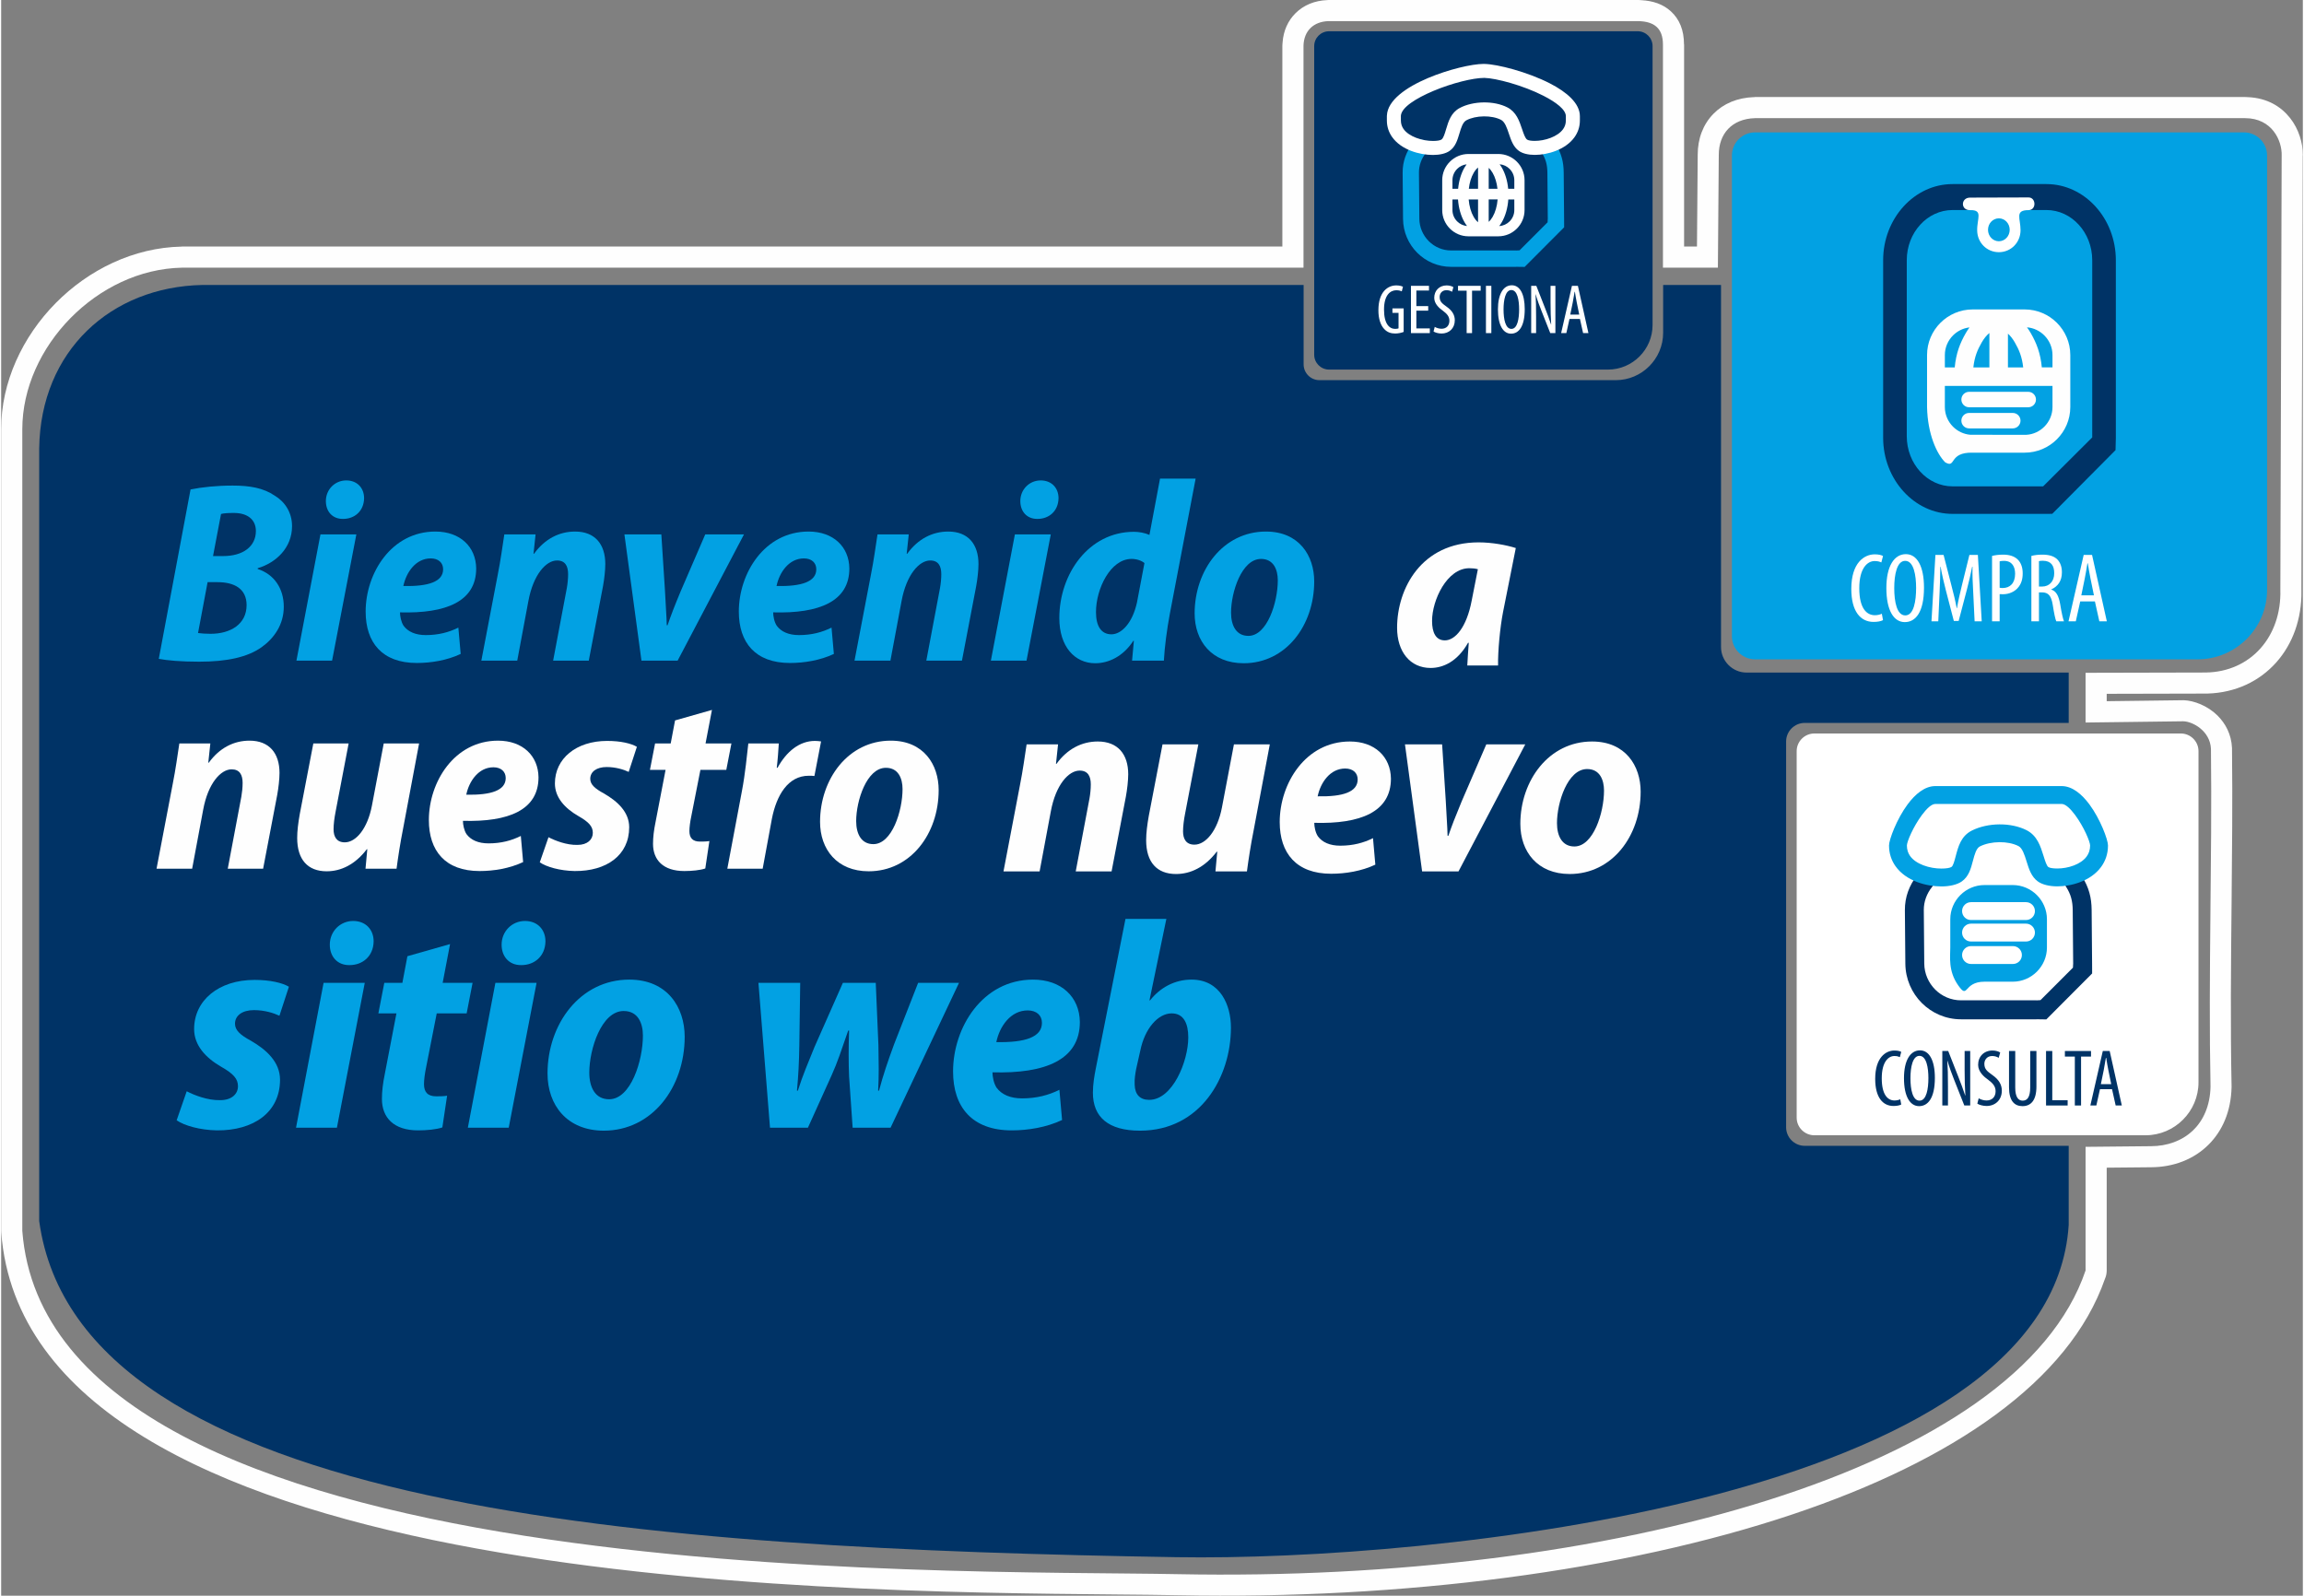<?xml version="1.0" encoding="UTF-8"?>
<!DOCTYPE svg PUBLIC "-//W3C//DTD SVG 1.0//EN" "http://www.w3.org/TR/2001/REC-SVG-20010904/DTD/svg10.dtd">
<!-- Creator: CorelDRAW 2018 (64 Bit Versión de evaluación) -->
<svg xmlns="http://www.w3.org/2000/svg" xml:space="preserve" width="436px" height="302px" version="1.0" style="shape-rendering:geometricPrecision; text-rendering:geometricPrecision; image-rendering:optimizeQuality; fill-rule:evenodd; clip-rule:evenodd"
viewBox="0 0 437.108 303.073"
 xmlns:xlink="http://www.w3.org/1999/xlink">
 <rect x="0" y="0" width="437.108" height="303.073" fill="#808080" stroke="none"/>
 <defs>
  <style type="text/css">
   <![CDATA[
    .fil1 {fill:#003366}
    .fil5 {fill:#02A1E3}
    .fil0 {fill:#FEFEFE}
    .fil4 {fill:white}
    .fil6 {fill:#003366;fill-rule:nonzero}
    .fil2 {fill:#02A1E3;fill-rule:nonzero}
    .fil3 {fill:#FEFEFE;fill-rule:nonzero}
    .fil7 {fill:white;fill-rule:nonzero}
   ]]>
  </style>
 </defs>
 <g id="Capa_x0020_1">
  <path class="fil0" d="M34.327 46.825l208.983 0 0 -38.163c0,-0.186 0.013,-0.369 0.037,-0.547 0.161,-2.289 1.037,-4.191 2.467,-5.611 1.538,-1.527 3.614,-2.394 6.032,-2.488 0.053,-0.002 0.105,-0.003 0.157,-0.003l0 -0.013 58.958 0c0.174,0 0.346,0.011 0.513,0.032 2.272,0.122 4.154,0.784 5.607,2.107 1.634,1.486 2.502,3.55 2.508,6.309l0.016 0 0 38.378 2.444 0c0.019,-2.567 0.038,-4.641 0.057,-6.713 0.028,-3.08 0.056,-6.162 0.084,-10.683l0 0c-0.009,-3.114 1.034,-5.824 2.989,-7.817 1.881,-1.919 4.517,-3.074 7.769,-3.171 0.037,-0.002 0.073,-0.002 0.11,-0.002l0 -0.015 93.078 0c0.094,0 0.038,0.007 0.447,0.022 0.028,0.001 0.056,0.002 0.085,0.004 3.69,0.154 6.316,1.8 8.031,3.979 1.665,2.116 2.408,4.747 2.408,6.952 0,0.155 -0.007,-0.044 -0.02,0.336 0,0.003 0,0.007 0,0.009l-0.107 35.663c-0.047,15.744 -0.096,31.61 -0.142,46.532l0.005 0.229c0.001,0.014 0,0.028 0.001,0.042 0.082,5.384 -1.683,10.146 -4.788,13.627 -3.177,3.561 -7.703,5.757 -13.057,5.91 -0.033,0.001 -0.067,0.001 -0.1,0.001l-0.134 0.002c-0.045,0.002 -0.089,0.002 -0.135,0l-18.769 0.044 0 1.404 14.477 -0.184c0.031,-0.001 0.062,-0.001 0.094,0l0 0c0.002,0 0.003,0 0.004,0 0.01,0 0.021,0 0.03,0 0.025,0.001 0.05,0.002 0.074,0.002l0.007 0c1.873,0.065 4.485,1.048 6.352,2.9 1.503,1.492 2.639,3.547 2.76,6.159 0.005,0.1 0.005,0.2 0.002,0.299 0.112,9.791 0.013,19.57 -0.084,29.348 -0.116,11.541 -0.232,23.085 0,34.628 0.001,0.052 0,0.104 -0.001,0.157l0.001 0c-0.001,0.009 -0.001,0.018 -0.001,0.026 -0.001,0.013 -0.001,0.025 -0.001,0.037 -0.121,4.573 -1.751,8.247 -4.373,10.859 -2.793,2.784 -6.639,4.271 -10.925,4.289l0 0.001 -8.415 0.08 0 19.515c0,0.586 -0.125,1.142 -0.351,1.643 -6.745,19.343 -28.819,34.478 -59.298,44.684 -32.144,10.764 -73.914,16.203 -116.742,15.365 -3.328,-0.065 -7.294,-0.101 -11.847,-0.143 -57.54,-0.529 -206.496,-1.902 -211.608,-68.762 -0.008,-0.099 -0.011,-0.199 -0.011,-0.297l-0.005 0 0 -152.247c0,-8.957 4.05,-17.584 10.365,-23.979 6.264,-6.344 14.808,-10.537 23.884,-10.72 0.026,0 0.052,0 0.078,0l0 -0.015 0 -0.001zm398.76 -17.232c-0.081,26.472 -0.166,55.924 -0.249,82.397 0.254,8.89 -5.589,15.603 -14.151,15.743l-22.84 0.053 0 9.445 18.539 -0.236c1.802,0.026 5.115,1.825 5.273,5.234 0.25,21.393 -0.511,42.788 -0.082,64.181 -0.168,7.196 -5.066,11.276 -11.33,11.29l-12.4 0.12 0 23.476c-12.762,37.802 -90.489,59.294 -172.297,57.691 -43.646,-0.854 -214.309,3.135 -219.534,-65.202l0 -152.247c0,-15.691 14.287,-30.377 30.311,-30.698l212.999 0c0,-7.366 0,-34.813 0,-42.179 0.089,-2.839 1.928,-4.538 4.678,-4.647 19.652,0 39.305,0 58.957,0 2.962,0.07 4.621,1.355 4.628,4.433l0 42.393 10.434 0c0.056,-9.135 0.112,-12.259 0.168,-21.395 -0.022,-4.03 2.489,-6.873 6.868,-7.004l93.078 0c5.093,0 7.051,4.237 6.951,7.152l-0.001 0zm-18.546 103.405c0.001,0 0.004,0 0.007,0l-0.007 0z"/>
  <path class="fil1" d="M38.209 54.129l209.139 0 0 15.078c0,1.646 1.348,2.998 2.997,2.998l56.287 0c4.945,0 8.992,-4.047 8.992,-8.993l0 -9.083 10.991 0 0 68.767c0,2.661 2.182,4.847 4.849,4.847l61.178 0 0 9.564 -50.14 0c-1.936,0 -3.526,1.591 -3.526,3.526l0 73.273c0,1.936 1.586,3.526 3.526,3.526l50.14 0 0 15.032c-3.363,52.488 -122.052,63.88 -169.404,63.099 -99.235,-1.638 -208.377,-8.537 -216.018,-63.838l0 -146.755c0.267,-18.557 13.627,-30.693 30.989,-31.042l0 0.001z"/>
  <g id="_2414475094656">
   <path class="fil2" d="M29.935 125.138c1.57,0.294 4.12,0.539 7.651,0.539 5.248,0 9.171,-0.834 11.868,-2.747 2.403,-1.716 4.218,-4.315 4.218,-7.7 0,-3.384 -1.765,-6.13 -4.953,-7.16l0 -0.147c3.481,-1.03 6.523,-3.874 6.523,-7.995 0,-2.55 -1.324,-4.609 -3.287,-5.786 -2.158,-1.472 -4.757,-1.914 -7.994,-1.914 -2.992,0 -5.836,0.295 -7.994,0.736l-6.033 32.173 0.001 0.001zm11.82 -27.514c0.49,-0.147 1.373,-0.196 2.451,-0.196 2.6,0 4.169,1.275 4.169,3.433 0,2.942 -2.451,4.757 -6.229,4.757l-1.911 0 1.52 -7.994zm-2.551 12.947l1.863 0c3.189,0 5.543,1.226 5.543,4.365 0,3.63 -3.09,5.445 -6.818,5.445 -0.931,0 -1.667,-0.05 -2.403,-0.147l1.815 -9.663 0 0z"/>
   <path id="_1" class="fil2" d="M62.844 125.481l4.61 -23.983 -6.817 0 -4.562 23.983 6.769 0zm2.109 -26.925c2.108,0 3.923,-1.423 3.972,-3.924 0,-1.962 -1.324,-3.384 -3.384,-3.384 -2.158,0 -3.875,1.717 -3.875,3.923 0,2.011 1.276,3.385 3.189,3.385l0.098 0z"/>
   <path id="_2" class="fil2" d="M86.826 119.204c-1.765,0.882 -3.775,1.421 -6.18,1.421 -1.961,0 -3.383,-0.637 -4.217,-1.765 -0.49,-0.736 -0.687,-1.864 -0.687,-2.551 8.73,0.246 14.469,-2.059 14.469,-8.337 -0.05,-4.12 -3.041,-7.013 -7.75,-7.013 -8.386,0 -13.242,7.945 -13.242,15.203 0,5.885 3.139,9.76 9.711,9.76 2.697,0 5.738,-0.49 8.337,-1.717l-0.441 -5.002 0 0.001zm-2.893 -11.085c0,2.354 -2.747,3.286 -7.553,3.188 0.539,-2.599 2.354,-5.248 5.199,-5.248 1.472,0 2.354,0.834 2.354,2.06l0 0z"/>
   <path id="_3" class="fil2" d="M98.008 125.481l2.108 -11.28c0.933,-5.101 3.385,-7.749 5.445,-7.749 1.569,0 2.108,1.078 2.108,2.599 0,0.883 -0.098,1.815 -0.244,2.648l-2.6 13.782 6.769 0 2.697 -14.125c0.245,-1.324 0.441,-3.04 0.441,-4.218 0,-3.776 -1.961,-6.179 -5.739,-6.179 -2.991,0 -5.737,1.373 -7.798,4.218l-0.097 0 0.392 -3.679 -5.935 0c-0.343,2.207 -0.686,4.856 -1.275,7.799l-3.089 16.184 6.817 0 0 0z"/>
   <path id="_4" class="fil2" d="M118.361 101.498l3.237 23.983 6.867 0 12.605 -23.983 -7.357 0 -4.659 10.79c-1.227,2.943 -1.865,4.611 -2.502,6.474l-0.147 0c-0.05,-1.913 -0.197,-3.58 -0.344,-6.62l-0.687 -10.643 -7.013 0 0 -0.001z"/>
   <path id="_5" class="fil2" d="M157.694 119.204c-1.765,0.882 -3.775,1.421 -6.179,1.421 -1.962,0 -3.384,-0.637 -4.218,-1.765 -0.49,-0.736 -0.686,-1.864 -0.686,-2.551 8.73,0.246 14.468,-2.059 14.468,-8.337 -0.048,-4.12 -3.04,-7.013 -7.749,-7.013 -8.387,0 -13.242,7.945 -13.242,15.203 0,5.885 3.139,9.76 9.711,9.76 2.698,0 5.738,-0.49 8.338,-1.717l-0.443 -5.002 0 0.001zm-2.893 -11.085c0,2.354 -2.747,3.286 -7.552,3.188 0.539,-2.599 2.354,-5.248 5.198,-5.248 1.472,0 2.354,0.834 2.354,2.06l0 0z"/>
   <path id="_6" class="fil2" d="M168.877 125.481l2.109 -11.28c0.931,-5.101 3.384,-7.749 5.444,-7.749 1.57,0 2.108,1.078 2.108,2.599 0,0.883 -0.097,1.815 -0.245,2.648l-2.599 13.782 6.768 0 2.698 -14.125c0.245,-1.324 0.441,-3.04 0.441,-4.218 0,-3.776 -1.962,-6.179 -5.738,-6.179 -2.992,0 -5.738,1.373 -7.798,4.218l-0.098 0 0.392 -3.679 -5.935 0c-0.343,2.207 -0.686,4.856 -1.275,7.799l-3.09 16.184 6.817 0 0.001 0z"/>
   <path id="_7" class="fil2" d="M194.724 125.481l4.609 -23.983 -6.817 0 -4.561 23.983 6.769 0zm2.108 -26.925c2.109,0 3.923,-1.423 3.973,-3.924 0,-1.962 -1.324,-3.384 -3.384,-3.384 -2.158,0 -3.874,1.717 -3.874,3.923 0,2.011 1.274,3.385 3.187,3.385l0.098 0 0 0z"/>
   <path id="_8" class="fil2" d="M220.08 90.905l-2.011 10.692c-0.883,-0.393 -2.011,-0.589 -2.942,-0.589 -8.632,0 -14.174,8.043 -14.174,16.38 0,5.445 2.942,8.584 6.817,8.584 2.59,0 5.329,-1.324 7.242,-4.268l0.099 0 -0.344 3.777 6.04 0c0.148,-2.697 0.589,-5.983 1.129,-8.877l4.904 -25.699 -6.76 0 0 0zm-4.382 23.541c-0.882,3.973 -2.992,6.033 -4.847,6.033 -1.913,0 -2.935,-1.52 -2.935,-4.218 0,-4.414 2.738,-10.103 6.752,-10.103 1.03,0 1.913,0.343 2.452,0.784l-1.422 7.504 0 0z"/>
   <path id="_9" class="fil2" d="M240.188 100.959c-8.142,0 -13.537,7.357 -13.537,15.547 0,5.248 3.237,9.466 9.319,9.466 7.994,0 13.389,-7.161 13.389,-15.547 0,-4.855 -2.845,-9.466 -9.171,-9.466zm-0.932 5.199c2.403,0 3.188,2.059 3.188,4.071 0,4.168 -2.011,10.544 -5.592,10.544 -2.305,0 -3.286,-1.962 -3.286,-4.414 0,-3.874 2.011,-10.201 5.689,-10.201l0.001 0z"/>
  </g>
  <path id="_10" class="fil3" d="M284.276 126.4c-0.047,-2.759 0.374,-7.203 0.935,-10.103l2.432 -12.207c-1.777,-0.561 -4.491,-1.076 -7.063,-1.076 -10.851,0 -15.481,8.746 -15.481,16.229 0,4.538 2.479,7.625 6.361,7.625 2.385,0 5.098,-1.217 7.109,-4.771l0.14 0c-0.093,1.543 -0.233,2.992 -0.28,4.302l5.847 0 0 0.001zm-5.005 -12.348c-0.982,5.192 -3.181,7.577 -5.098,7.577 -1.732,0 -2.432,-1.497 -2.432,-3.694 0,-3.977 2.852,-10.01 7.062,-10.01 0.561,0 1.122,0.047 1.637,0.187l-1.169 5.94 0 0z"/>
  <g id="_2414475102016">
   <path id="_11" class="fil3" d="M36.27 165.001l2.092 -11.19c0.924,-5.06 3.357,-7.687 5.4,-7.687 1.557,0 2.092,1.071 2.092,2.579 0,0.875 -0.098,1.8 -0.243,2.627l-2.579 13.671 6.715 0 2.676 -14.012c0.242,-1.313 0.437,-3.016 0.437,-4.184 0,-3.746 -1.946,-6.129 -5.692,-6.129 -2.968,0 -5.692,1.361 -7.735,4.183l-0.098 0 0.389 -3.648 -5.887 0c-0.34,2.189 -0.681,4.816 -1.265,7.735l-3.065 16.055 6.763 0 0 0z"/>
   <path id="_12" class="fil3" d="M72.653 141.21l-2.246 11.823c-0.827,4.33 -3.017,6.956 -5.149,6.956 -1.557,0 -2.132,-1.069 -2.132,-2.481 0,-0.924 0.146,-2.14 0.389,-3.357l2.473 -12.941 -6.706 0 -2.578 13.428c-0.292,1.654 -0.487,3.163 -0.487,4.524 0,4.087 1.995,6.326 5.595,6.326 2.717,0 5.393,-1.266 7.623,-4.185l0.096 0 -0.34 3.698 5.896 0c0.291,-2.189 0.681,-4.816 1.265,-7.736l3.016 -16.055 -6.714 0 -0.001 0z"/>
   <path id="_13" class="fil3" d="M98.689 158.774c-1.751,0.875 -3.746,1.411 -6.129,1.411 -1.947,0 -3.357,-0.633 -4.184,-1.751 -0.487,-0.73 -0.681,-1.85 -0.681,-2.53 8.66,0.243 14.352,-2.044 14.352,-8.271 -0.049,-4.087 -3.017,-6.957 -7.687,-6.957 -8.32,0 -13.136,7.881 -13.136,15.081 0,5.838 3.114,9.683 9.632,9.683 2.677,0 5.693,-0.488 8.271,-1.704l-0.438 -4.962 0 0zm-2.869 -10.996c0,2.335 -2.725,3.259 -7.493,3.163 0.535,-2.579 2.335,-5.207 5.157,-5.207 1.459,0 2.335,0.828 2.335,2.044l0.001 0z"/>
   <path id="_14" class="fil3" d="M102.29 163.784c1.266,0.876 3.843,1.606 6.617,1.655 6.033,0.049 10.362,-2.969 10.362,-8.32 0,-2.87 -2.189,-4.913 -4.816,-6.422 -1.703,-0.925 -2.579,-1.703 -2.579,-2.773 0,-1.362 1.217,-2.238 3.114,-2.238 1.751,0 3.26,0.487 4.185,0.925l1.557 -4.768c-1.071,-0.633 -3.066,-1.119 -5.644,-1.119 -5.888,0 -9.925,3.357 -9.925,8.075 0,2.677 1.898,4.72 4.427,6.18 2.043,1.167 2.773,1.994 2.773,3.211 0,1.265 -1.021,2.286 -2.919,2.286 -2.092,0.049 -4.281,-0.827 -5.498,-1.46l-1.654 4.768z"/>
   <path id="_15" class="fil3" d="M127.978 136.832l-0.827 4.378 -2.968 0 -0.973 5.011 2.968 0 -1.897 9.877c-0.341,1.653 -0.487,2.968 -0.487,4.183 0,3.065 1.947,5.158 5.936,5.158 1.411,0 3.016,-0.146 3.989,-0.487l0.779 -5.206c-0.584,0.098 -1.265,0.098 -1.8,0.098 -1.411,0 -1.995,-0.73 -1.995,-1.995 0,-0.73 0.146,-1.8 0.341,-2.724l1.751 -8.903 4.914 0 0.973 -5.011 -4.914 0 1.216 -6.373 -7.005 1.994 -0.001 0z"/>
   <path id="_16" class="fil3" d="M144.617 165.001l1.751 -9.487c0.876,-4.476 3.066,-8.174 7.006,-8.174 0.39,0 0.778,0 1.07,0.049l1.265 -6.568c-0.34,-0.049 -0.778,-0.097 -1.167,-0.097 -2.92,0 -5.401,1.995 -7.103,5.108l-0.147 0c0.195,-1.606 0.292,-3.114 0.39,-4.622l-5.789 0c-0.243,2.092 -0.584,5.742 -1.217,9.05l-2.773 14.741 6.714 0 0 0z"/>
   <path id="_17" class="fil3" d="M168.942 140.675c-8.076,0 -13.427,7.298 -13.427,15.423 0,5.205 3.21,9.389 9.244,9.389 7.93,0 13.281,-7.104 13.281,-15.423 0,-4.816 -2.822,-9.389 -9.098,-9.389l0 0zm-0.924 5.157c2.384,0 3.162,2.043 3.162,4.038 0,4.136 -1.994,10.46 -5.546,10.46 -2.286,0 -3.26,-1.946 -3.26,-4.378 0,-3.843 1.995,-10.12 5.644,-10.12z"/>
   <g>
    <path id="_18" class="fil3" d="M197.21 165.51l2.121 -11.35c0.939,-5.132 3.405,-7.798 5.478,-7.798 1.579,0 2.122,1.087 2.122,2.616 0,0.889 -0.099,1.826 -0.246,2.665l-2.616 13.867 6.811 0 2.714 -14.212c0.246,-1.333 0.444,-3.06 0.444,-4.244 0,-3.801 -1.974,-6.219 -5.774,-6.219 -3.01,0 -5.774,1.383 -7.847,4.245l-0.098 0 0.395 -3.702 -5.971 0c-0.346,2.221 -0.691,4.886 -1.284,7.847l-3.108 16.285 6.859 0 0 0z"/>
    <path id="_19" class="fil3" d="M234.114 141.378l-2.278 11.992c-0.839,4.393 -3.06,7.057 -5.223,7.057 -1.579,0 -2.163,-1.085 -2.163,-2.516 0,-0.938 0.148,-2.172 0.395,-3.405l2.509 -13.127 -6.802 0 -2.616 13.62c-0.296,1.678 -0.493,3.208 -0.493,4.59 0,4.145 2.023,6.415 5.675,6.415 2.756,0 5.47,-1.283 7.732,-4.244l0.098 0 -0.345 3.75 5.979 0c0.296,-2.221 0.691,-4.885 1.283,-7.846l3.06 -16.286 -6.81 0 -0.001 0z"/>
    <path id="_20" class="fil3" d="M260.524 159.193c-1.776,0.888 -3.799,1.431 -6.218,1.431 -1.974,0 -3.405,-0.641 -4.244,-1.776 -0.493,-0.741 -0.691,-1.876 -0.691,-2.566 8.785,0.246 14.558,-2.073 14.558,-8.39 -0.049,-4.145 -3.059,-7.057 -7.797,-7.057 -8.438,0 -13.323,7.995 -13.323,15.299 0,5.921 3.158,9.821 9.771,9.821 2.714,0 5.773,-0.495 8.388,-1.728l-0.443 -5.034 -0.001 0zm-2.911 -11.152c0,2.369 -2.763,3.306 -7.6,3.207 0.543,-2.615 2.368,-5.28 5.231,-5.28 1.481,0 2.369,0.839 2.369,2.073l0 0z"/>
    <path id="_21" class="fil3" d="M266.594 141.378l3.257 24.132 6.909 0 12.683 -24.132 -7.403 0 -4.688 10.858c-1.233,2.96 -1.875,4.638 -2.517,6.513l-0.148 0c-0.049,-1.924 -0.197,-3.602 -0.345,-6.662l-0.691 -10.709 -7.057 0 0 0z"/>
    <path id="_22" class="fil3" d="M302.125 140.835c-8.192,0 -13.62,7.403 -13.62,15.644 0,5.281 3.257,9.525 9.376,9.525 8.044,0 13.472,-7.206 13.472,-15.644 0,-4.886 -2.862,-9.525 -9.229,-9.525l0.001 0zm-0.938 5.232c2.419,0 3.208,2.073 3.208,4.095 0,4.195 -2.023,10.611 -5.625,10.611 -2.32,0 -3.307,-1.975 -3.307,-4.442 0,-3.899 2.023,-10.264 5.724,-10.264z"/>
   </g>
  </g>
  <g id="_2414475109504">
   <path id="_23" class="fil2" d="M33.326 212.783c1.463,1.012 4.445,1.857 7.651,1.913 6.976,0.056 11.983,-3.433 11.983,-9.621 0,-3.319 -2.531,-5.681 -5.569,-7.426 -1.97,-1.068 -2.982,-1.969 -2.982,-3.206 0,-1.576 1.407,-2.588 3.601,-2.588 2.025,0 3.769,0.562 4.837,1.069l1.8 -5.513c-1.237,-0.732 -3.543,-1.294 -6.525,-1.294 -6.806,0 -11.476,3.882 -11.476,9.338 0,3.095 2.195,5.457 5.119,7.145 2.364,1.35 3.207,2.307 3.207,3.713 0,1.463 -1.182,2.644 -3.376,2.644 -2.418,0.056 -4.95,-0.957 -6.357,-1.688l-1.912 5.513 -0.001 0.001z"/>
   <path id="_24" class="fil2" d="M63.762 214.189l5.288 -27.51 -7.82 0 -5.232 27.51 7.764 0zm2.418 -30.885c2.419,0 4.5,-1.632 4.557,-4.5 0,-2.251 -1.519,-3.882 -3.881,-3.882 -2.475,0 -4.444,1.969 -4.444,4.5 0,2.307 1.463,3.882 3.656,3.882l0.112 0 0 0z"/>
   <path id="_25" class="fil2" d="M77.15 181.616l-0.956 5.063 -3.432 0 -1.125 5.795 3.431 0 -2.193 11.42c-0.395,1.913 -0.563,3.432 -0.563,4.838 0,3.544 2.25,5.964 6.863,5.964 1.632,0 3.488,-0.17 4.613,-0.563l0.901 -6.02c-0.675,0.113 -1.463,0.113 -2.082,0.113 -1.632,0 -2.307,-0.844 -2.307,-2.307 0,-0.844 0.169,-2.081 0.394,-3.151l2.026 -10.295 5.681 0 1.125 -5.794 -5.681 0 1.406 -7.37 -8.101 2.307 0 0z"/>
   <path id="_26" class="fil2" d="M96.39 214.189l5.288 -27.51 -7.819 0 -5.232 27.51 7.763 0zm2.419 -30.885c2.419,0 4.501,-1.632 4.557,-4.5 0,-2.251 -1.519,-3.882 -3.882,-3.882 -2.475,0 -4.444,1.969 -4.444,4.5 0,2.307 1.462,3.882 3.657,3.882l0.112 0z"/>
   <path id="_27" class="fil2" d="M119.286 186.061c-9.338,0 -15.526,8.438 -15.526,17.833 0,6.02 3.712,10.857 10.689,10.857 9.17,0 15.358,-8.213 15.358,-17.833 0,-5.569 -3.263,-10.857 -10.521,-10.857zm-1.068 5.963c2.757,0 3.656,2.362 3.656,4.669 0,4.782 -2.306,12.095 -6.413,12.095 -2.644,0 -3.769,-2.25 -3.769,-5.063 0,-4.444 2.306,-11.701 6.526,-11.701l0 0z"/>
   <path id="_28" class="fil2" d="M143.815 186.679l2.194 27.51 7.201 0 4.5 -9.958c1.126,-2.475 1.857,-4.781 3.151,-8.494l0.169 0c-0.113,3.319 -0.113,6.02 0,8.72l0.674 9.732 7.202 0 12.995 -27.509 -7.763 0 -4.557 11.645c-1.238,3.375 -2.082,5.85 -2.87,8.833l-0.168 0c0.168,-2.926 0.112,-5.176 0.056,-8.608l-0.507 -11.87 -6.244 0 -5.401 12.207c-1.181,2.926 -2.25,5.401 -3.15,8.271l-0.169 0c0.282,-2.983 0.394,-5.345 0.451,-8.664l0.168 -11.815 -7.932 0z"/>
   <path id="_29" class="fil2" d="M200.971 206.988c-2.025,1.013 -4.331,1.631 -7.088,1.631 -2.249,0 -3.881,-0.73 -4.838,-2.024 -0.563,-0.844 -0.787,-2.138 -0.787,-2.926 10.014,0.282 16.596,-2.362 16.596,-9.563 -0.056,-4.726 -3.488,-8.045 -8.889,-8.045 -9.62,0 -15.19,9.113 -15.19,17.439 0,6.751 3.601,11.196 11.139,11.196 3.095,0 6.582,-0.564 9.564,-1.97l-0.507 -5.739 0 0.001zm-3.318 -12.714c0,2.7 -3.151,3.769 -8.664,3.657 0.619,-2.982 2.701,-6.019 5.964,-6.019 1.687,0 2.7,0.955 2.7,2.362l0 0z"/>
   <path id="_30" class="fil2" d="M213.518 174.528l-5.626 28.353c-0.281,1.407 -0.563,3.039 -0.563,4.669 0,4.613 2.926,7.202 8.945,7.202 11.533,0 17.271,-10.239 17.271,-19.577 0,-4.276 -2.025,-9.114 -7.482,-9.114 -3.207,0 -5.964,1.518 -7.876,3.938l-0.113 0 3.207 -15.471 -7.763 0 0 0zm2.811 25.034c0.845,-4.218 3.376,-7.088 5.964,-7.088 2.307,0 3.15,1.969 3.15,4.557 0,4.557 -2.981,11.87 -7.425,11.87 -1.745,0 -2.701,-1.012 -2.757,-2.869 -0.056,-1.125 0.113,-2.025 0.281,-2.982l0.787 -3.488 0 0z"/>
  </g>
  <path class="fil4" d="M344.333 139.315l69.61 0c1.842,0 3.35,1.507 3.35,3.35l0 62.91c0,5.527 -4.523,10.05 -10.05,10.05l-62.91 0c-1.842,0 -3.35,-1.507 -3.35,-3.35l0 -69.61c0,-1.842 1.507,-3.35 3.35,-3.35z"/>
  <path class="fil5" d="M333.079 25.143l92.845 0c2.417,0 4.394,1.977 4.394,4.394l0 82.511c0,7.25 -5.932,13.182 -13.181,13.182l-84.059 0c-2.417,0 -4.394,-1.978 -4.394,-4.394l0 -91.299c0,-2.417 1.978,-4.393 4.394,-4.393l0.001 -0.001z"/>
  <path class="fil1" d="M252.176 5.936l58.619 0c1.552,0 2.821,1.269 2.821,2.821l0 52.976c0,4.655 -3.809,8.463 -8.463,8.463l-52.977 0c-1.551,0 -2.82,-1.27 -2.82,-2.821l0 -58.618c0,-1.552 1.269,-2.821 2.82,-2.821z"/>
  <path class="fil6" d="M360.655 208.788c-0.245,0.122 -0.645,0.23 -1.09,0.23 -1.259,0 -2.425,-1.045 -2.425,-4.207 0,-3.164 1.29,-4.239 2.395,-4.239 0.537,0 0.798,0.108 1.044,0.216l0.26 -1c-0.214,-0.137 -0.659,-0.26 -1.289,-0.26 -1.627,0 -3.655,1.306 -3.655,5.39 0,3.517 1.444,5.144 3.47,5.144 0.646,0 1.153,-0.107 1.474,-0.276l-0.183 -0.998 -0.001 0z"/>
  <path id="_1_0" class="fil6" d="M364.402 199.497c-1.812,0 -3.04,1.858 -3.04,5.282 0,3.487 1.152,5.314 2.871,5.314 1.658,0 2.995,-1.489 2.995,-5.374 0,-3.302 -1.06,-5.221 -2.826,-5.221l0 -0.001zm-0.107 1.045c1.351,0 1.704,2.288 1.704,4.222 0,2.028 -0.353,4.285 -1.689,4.285 -1.305,0 -1.72,-2.12 -1.72,-4.254 0,-2.104 0.415,-4.253 1.705,-4.253l0 0z"/>
  <path id="_2_1" class="fil6" d="M369.715 209.97l0 -3.578c0,-2.211 -0.03,-3.532 -0.122,-4.914l0.03 0c0.368,1.289 0.814,2.472 1.228,3.516l1.967 4.976 1.12 0 0 -10.35 -1.059 0 0 3.701c0,1.797 0.046,3.133 0.138,4.76l-0.03 0c-0.354,-1.12 -0.891,-2.503 -1.322,-3.608l-1.904 -4.853 -1.12 0 0 10.35 1.074 0 0 0z"/>
  <path id="_3_2" class="fil6" d="M375.29 209.617c0.291,0.214 1.044,0.445 1.75,0.445 1.643,0 2.903,-1.122 2.903,-2.903 0,-1.15 -0.554,-2.104 -1.798,-2.978 -0.982,-0.707 -1.52,-1.107 -1.52,-2.135 0,-0.707 0.477,-1.475 1.49,-1.475 0.537,0 0.967,0.17 1.228,0.353l0.292 -1.013c-0.246,-0.185 -0.814,-0.383 -1.459,-0.383 -1.643,0 -2.733,1.151 -2.733,2.717 0,1.336 1.136,2.303 1.95,2.872 0.813,0.614 1.367,1.198 1.367,2.15 0,1.045 -0.645,1.75 -1.72,1.75 -0.522,0 -1.136,-0.184 -1.489,-0.414l-0.261 1.014 0 0z"/>
  <path id="_4_3" class="fil6" d="M381.309 199.62l0 6.895c0,2.564 1.013,3.578 2.564,3.578 1.535,0 2.641,-1.029 2.641,-3.716l0 -6.757 -1.182 0 0 6.941c0,1.813 -0.553,2.488 -1.429,2.488 -0.798,0 -1.413,-0.629 -1.413,-2.488l0 -6.941 -1.181 0 0 0z"/>
  <polygon id="_5_4" class="fil6" points="388.341,209.97 392.442,209.97 392.442,208.972 389.524,208.972 389.524,199.62 388.341,199.62 "/>
  <polygon id="_6_5" class="fil6" points="393.808,209.97 394.991,209.97 394.991,200.68 396.88,200.68 396.88,199.62 391.92,199.62 391.92,200.68 393.808,200.68 "/>
  <path id="_7_6" class="fil6" d="M400.872 206.868l0.691 3.102 1.166 0 -2.303 -10.35 -1.306 0 -2.364 10.35 1.137 0 0.69 -3.102 2.288 0 0.001 0zm-2.12 -0.952l0.537 -2.625c0.139,-0.692 0.293,-1.583 0.415,-2.366l0.062 0c0.123,0.768 0.262,1.628 0.414,2.366l0.538 2.625 -1.966 0z"/>
  <path class="fil7" d="M357.155 116.569c-0.299,0.151 -0.786,0.281 -1.328,0.281 -1.535,0 -2.956,-1.272 -2.956,-5.125 0,-3.854 1.571,-5.164 2.919,-5.164 0.654,0 0.971,0.131 1.272,0.262l0.317 -1.216c-0.261,-0.168 -0.804,-0.319 -1.572,-0.319 -1.983,0 -4.452,1.591 -4.452,6.567 0,4.285 1.758,6.267 4.228,6.267 0.786,0 1.403,-0.13 1.796,-0.337l-0.224 -1.216z"/>
  <path id="_1_7" class="fil7" d="M361.719 105.252c-2.207,0 -3.703,2.264 -3.703,6.435 0,4.247 1.402,6.473 3.498,6.473 2.02,0 3.648,-1.814 3.648,-6.547 0,-4.023 -1.291,-6.361 -3.443,-6.361l0 0zm-0.13 1.272c1.646,0 2.077,2.787 2.077,5.144 0,2.469 -0.431,5.22 -2.059,5.22 -1.589,0 -2.095,-2.582 -2.095,-5.182 0,-2.563 0.506,-5.182 2.077,-5.182z"/>
  <path id="_2_8" class="fil7" d="M374.777 118.01l1.348 0 -0.73 -12.609 -1.609 0 -1.422 5.762c-0.412,1.703 -0.693,2.9 -0.936,4.34l-0.056 0c-0.262,-1.44 -0.58,-2.675 -1.01,-4.34l-1.478 -5.762 -1.552 0 -0.749 12.609 1.291 0 0.243 -5.331c0.075,-1.796 0.15,-3.555 0.15,-5.033l0.056 0c0.244,1.459 0.617,3.013 1.029,4.621l1.478 5.669 0.917 0 1.552 -5.912c0.394,-1.478 0.73,-2.975 1.011,-4.378l0.074 0c-0.056,1.422 0.038,3.274 0.131,4.939l0.262 5.425 0 0z"/>
  <path id="_3_9" class="fil7" d="M378.089 118.01l1.441 0 0 -5.163c0.205,0.019 0.392,0.019 0.636,0.019 1.121,0 2.281,-0.468 2.974,-1.403 0.486,-0.636 0.767,-1.422 0.767,-2.581 0,-1.086 -0.318,-2.003 -0.936,-2.601 -0.654,-0.655 -1.628,-0.936 -2.787,-0.936 -0.823,0 -1.516,0.095 -2.096,0.243l0 12.422 0.001 0zm1.441 -11.393c0.186,-0.056 0.467,-0.093 0.804,-0.093 1.59,0 2.132,1.16 2.132,2.45 0,1.778 -0.954,2.713 -2.375,2.713 -0.243,0 -0.394,-0.019 -0.561,-0.056l0 -5.014 0 0z"/>
  <path id="_4_10" class="fil7" d="M385.554 118.01l1.44 0 0 -5.5 0.561 0c1.235,0 1.777,0.656 2.058,2.377 0.243,1.552 0.486,2.749 0.673,3.123l1.46 0c-0.169,-0.393 -0.43,-1.459 -0.711,-3.199 -0.281,-1.646 -0.767,-2.544 -1.702,-2.825l0 -0.037c1.271,-0.58 2.02,-1.628 2.02,-3.237 0,-0.992 -0.262,-1.833 -0.879,-2.469 -0.654,-0.636 -1.59,-0.898 -2.843,-0.898 -0.711,0 -1.46,0.075 -2.077,0.243l0 12.422 0 0zm1.44 -11.43c0.188,-0.056 0.468,-0.075 0.749,-0.075 1.552,0.019 2.15,0.917 2.15,2.377 0,1.515 -0.916,2.525 -2.301,2.525l-0.598 0 0 -4.827z"/>
  <path id="_5_11" class="fil7" d="M397.62 114.231l0.842 3.779 1.422 0 -2.806 -12.609 -1.59 0 -2.881 12.609 1.383 0 0.843 -3.779 2.787 0 0 0zm-2.581 -1.16l0.654 -3.199c0.169,-0.841 0.356,-1.927 0.505,-2.881l0.075 0c0.149,0.936 0.318,1.983 0.506,2.881l0.654 3.199 -2.394 0z"/>
  <path class="fil7" d="M266.345 58.579l-2.131 0 0 0.852 1.16 0 0 2.931c-0.081,0.04 -0.28,0.106 -0.627,0.106 -1.078,0 -2.131,-0.893 -2.131,-3.663 0,-2.784 1.212,-3.677 2.331,-3.677 0.48,0 0.799,0.094 1.039,0.213l0.227 -0.879c-0.28,-0.146 -0.72,-0.254 -1.279,-0.254 -1.586,0 -3.371,1.2 -3.384,4.691 -0.013,1.638 0.427,2.877 1.08,3.569 0.599,0.667 1.331,0.88 2.117,0.88 0.573,0 1.213,-0.147 1.598,-0.307l0 -4.462 0 0z"/>
  <polygon id="_1_12" class="fil7" points="271.008,58.139 268.757,58.139 268.757,55.182 271.155,55.182 271.155,54.289 267.731,54.289 267.731,63.268 271.314,63.268 271.314,62.376 268.757,62.376 268.757,59.005 271.008,59.005 "/>
  <path id="_2_13" class="fil7" d="M272.022 62.961c0.253,0.187 0.905,0.387 1.518,0.387 1.426,0 2.518,-0.972 2.518,-2.517 0,-1 -0.48,-1.825 -1.559,-2.584 -0.853,-0.614 -1.318,-0.96 -1.318,-1.853 0,-0.613 0.412,-1.278 1.292,-1.278 0.466,0 0.838,0.146 1.065,0.306l0.253 -0.88c-0.213,-0.159 -0.706,-0.333 -1.265,-0.333 -1.426,0 -2.372,1 -2.372,2.359 0,1.158 0.986,1.998 1.692,2.491 0.707,0.533 1.186,1.039 1.186,1.864 0,0.906 -0.559,1.519 -1.492,1.519 -0.453,0 -0.986,-0.159 -1.292,-0.359l-0.226 0.878 0 0z"/>
  <polygon id="_3_14" class="fil7" points="278.309,63.268 279.335,63.268 279.335,55.209 280.972,55.209 280.972,54.289 276.67,54.289 276.67,55.209 278.309,55.209 "/>
  <polygon id="_4_15" class="fil7" points="281.973,54.289 281.973,63.268 282.998,63.268 282.998,54.289 "/>
  <path id="_5_16" class="fil7" d="M286.887 54.183c-1.571,0 -2.637,1.611 -2.637,4.582 0,3.024 0.999,4.61 2.491,4.61 1.438,0 2.598,-1.292 2.598,-4.663 0,-2.865 -0.92,-4.529 -2.452,-4.529l0 0zm-0.093 0.906c1.173,0 1.479,1.985 1.479,3.664 0,1.758 -0.306,3.716 -1.465,3.716 -1.132,0 -1.492,-1.839 -1.492,-3.69 0,-1.824 0.36,-3.69 1.478,-3.69l0 0z"/>
  <path id="_6_17" class="fil7" d="M291.497 63.268l0 -3.104c0,-1.918 -0.026,-3.063 -0.106,-4.263l0.026 0c0.32,1.119 0.707,2.145 1.067,3.051l1.705 4.316 0.972 0 0 -8.979 -0.919 0 0 3.21c0,1.558 0.04,2.718 0.119,4.13l-0.026 0c-0.306,-0.973 -0.773,-2.172 -1.145,-3.131l-1.652 -4.21 -0.973 0 0 8.98 0.933 0 -0.001 0z"/>
  <path id="_7_18" class="fil7" d="M299.823 60.578l0.599 2.691 1.014 0 -2 -8.98 -1.132 0 -2.051 8.98 0.986 0 0.599 -2.691 1.985 0 0 0zm-1.838 -0.827l0.466 -2.278c0.12,-0.599 0.253,-1.373 0.36,-2.051l0.053 0c0.106,0.666 0.226,1.412 0.359,2.051l0.466 2.278 -1.705 0 0.001 0z"/>
  <path class="fil6" d="M392.12 168.388c-0.538,-0.837 -0.295,-1.951 0.542,-2.487 0.836,-0.537 1.95,-0.294 2.487,0.543 0.672,1.043 1.13,2.063 1.426,3.129 0.29,1.043 0.413,2.11 0.424,3.272l0.087 10.248 0.006 1.802 -8.696 8.725 -1.796 -0.026 -0.09 0 0 0.007 -14.315 0c-2.907,0 -5.538,-1.186 -7.449,-3.097 -1.91,-1.911 -3.101,-4.557 -3.125,-7.472l-0.088 -10.159c-0.009,-1.241 0.201,-2.426 0.59,-3.52 0.41,-1.151 1.018,-2.213 1.776,-3.147 0.625,-0.769 1.758,-0.886 2.528,-0.261 0.77,0.627 0.888,1.759 0.261,2.53 -0.499,0.613 -0.9,1.314 -1.169,2.076 -0.259,0.727 -0.4,1.5 -0.393,2.294l0.087 10.16c0.016,1.923 0.809,3.675 2.082,4.949 1.259,1.259 2.99,2.04 4.9,2.04l14.315 0 0 0.007 0.062 0c0.242,-0.002 0.48,-0.017 0.715,-0.044l6.163 -6.167c0.023,-0.229 0.036,-0.462 0.036,-0.697l0.007 0c-0.02,-3.407 -0.058,-6.815 -0.087,-10.221 -0.007,-0.846 -0.094,-1.612 -0.297,-2.341 -0.196,-0.708 -0.515,-1.406 -0.989,-2.144l0 0.001z"/>
  <path class="fil2" d="M367.317 149.303l23.99 0c2.003,0 3.82,1.521 5.279,3.49 2.042,2.755 3.518,6.682 3.518,7.789 0,1.619 -0.498,2.973 -1.311,4.083 -0.979,1.337 -2.4,2.27 -3.928,2.861 -1.463,0.566 -3.032,0.824 -4.388,0.824 -1.515,0 -2.876,-0.338 -3.71,-0.948 -1.223,-0.896 -1.667,-2.318 -2.135,-3.821 -0.378,-1.212 -0.782,-2.507 -1.54,-2.889 -1.002,-0.505 -2.287,-0.746 -3.593,-0.735 -1.345,0.011 -2.677,0.285 -3.717,0.806 -0.696,0.349 -1.017,1.561 -1.32,2.708 -0.407,1.544 -0.798,3.017 -2.131,3.95 -0.863,0.604 -2.284,0.943 -3.866,0.943 -1.443,0 -3.104,-0.263 -4.634,-0.847 -1.612,-0.616 -3.099,-1.598 -4.095,-3.021 -0.758,-1.082 -1.215,-2.38 -1.215,-3.914 0,-1.106 1.476,-5.034 3.518,-7.789 1.459,-1.97 3.277,-3.49 5.279,-3.49l-0.001 0zm23.99 3.395l-23.99 0c-0.741,0 -1.677,0.92 -2.56,2.111 -1.649,2.226 -2.843,5.068 -2.843,5.773 0,0.798 0.223,1.452 0.593,1.979 0.562,0.801 1.489,1.389 2.53,1.787 1.123,0.428 2.354,0.622 3.428,0.622 0.925,0 1.638,-0.115 1.93,-0.32 0.31,-0.216 0.545,-1.108 0.792,-2.042 0.493,-1.862 1.013,-3.832 3.084,-4.867 1.504,-0.755 3.364,-1.15 5.202,-1.165 1.82,-0.014 3.655,0.343 5.144,1.093 2.042,1.029 2.666,3.031 3.251,4.905 0.297,0.956 0.58,1.861 0.902,2.097 0.251,0.183 0.881,0.285 1.707,0.285 0.995,0 2.129,-0.184 3.169,-0.586 0.971,-0.376 1.852,-0.938 2.415,-1.707 0.403,-0.549 0.65,-1.237 0.65,-2.081 0,-0.705 -1.193,-3.548 -2.842,-5.774 -0.883,-1.191 -1.82,-2.111 -2.561,-2.111l-0.001 0.001z"/>
  <path class="fil2" d="M376.644 168.101l5.377 0c1.782,0 3.404,0.731 4.581,1.908 1.177,1.177 1.908,2.8 1.908,4.582l0 5.376c0,1.782 -0.731,3.405 -1.908,4.581 -1.177,1.178 -2.799,1.908 -4.581,1.908l-5.377 0c-4.057,0 -3.025,3.463 -4.973,0.714 -1.947,-2.749 -1.516,-5.421 -1.516,-7.203l0 -5.376c0,-1.782 0.731,-3.405 1.907,-4.582 1.177,-1.177 2.8,-1.908 4.582,-1.908z"/>
  <path class="fil7" d="M374.091 174.745c-0.937,0 -1.696,-0.76 -1.696,-1.697 0,-0.937 0.759,-1.698 1.696,-1.698l10.442 0c0.937,0 1.697,0.761 1.697,1.698 0,0.937 -0.76,1.697 -1.697,1.697l-10.442 0z"/>
  <path class="fil7" d="M374.091 178.826c-0.937,0 -1.696,-0.76 -1.696,-1.697 0,-0.938 0.759,-1.698 1.696,-1.698l10.442 0c0.937,0 1.697,0.76 1.697,1.698 0,0.937 -0.76,1.697 -1.697,1.697l-10.442 0z"/>
  <path class="fil7" d="M374.091 183.091c-0.937,0 -1.696,-0.76 -1.696,-1.698 0,-0.937 0.759,-1.697 1.696,-1.697l7.966 0c0.936,0 1.696,0.76 1.696,1.697 0,0.938 -0.76,1.698 -1.696,1.698l-7.966 0z"/>
  <path class="fil6" d="M370.584 34.963l17.833 0c3.621,0 6.914,1.626 9.302,4.245 2.393,2.625 3.878,6.242 3.878,10.216l0 33.718 -0.059 2.35 -12.017 12.101 -1.104 0.011 -17.833 0c-3.62,0 -6.913,-1.627 -9.3,-4.246 -2.394,-2.625 -3.879,-6.242 -3.879,-10.216l0 -33.718c0,-3.974 1.485,-7.591 3.879,-10.216 2.387,-2.619 5.68,-4.245 9.3,-4.245zm17.833 4.928l-17.833 0c-2.396,0 -4.572,1.073 -6.147,2.802 -1.572,1.723 -2.547,4.106 -2.547,6.731l0 33.42c0,2.625 0.975,5.007 2.547,6.73 1.575,1.729 3.751,2.803 6.147,2.803l17.202 0 9.326 -9.296 0 -33.657c0,-2.624 -0.975,-5.007 -2.546,-6.73 -1.576,-1.729 -3.753,-2.803 -6.149,-2.803l0 0z"/>
  <path class="fil4" d="M383.497 43.742c-0.012,2.326 -1.827,4.157 -4.116,4.157 -2.271,0 -4.075,-1.792 -4.118,-4.087 -0.062,-2.292 1.191,-3.953 -1.323,-3.901 -1.858,0.064 -1.831,-2.372 -0.028,-2.377l11.094 -0.032c1.462,-0.014 1.544,2.394 0.019,2.408 -2.69,-0.007 -1.525,1.57 -1.528,3.831l0 0.001zm-4.118 -2.274c1.138,0 2.06,0.974 2.06,2.177 0,1.203 -0.922,2.178 -2.06,2.178 -1.138,0 -2.06,-0.975 -2.06,-2.178 0,-1.203 0.923,-2.177 2.06,-2.177z"/>
  <path class="fil3" d="M373.728 77.353c-0.81,0 -1.467,-0.658 -1.467,-1.468 0,-0.811 0.656,-1.467 1.467,-1.467l11.233 0c0.81,0 1.466,0.656 1.466,1.467 0,0.81 -0.656,1.468 -1.466,1.468l-11.233 0zm0.674 -18.581l9.885 0c2.383,0 4.547,0.974 6.117,2.542 1.568,1.569 2.542,3.735 2.542,6.117l0 9.885c0,2.382 -0.974,4.548 -2.542,6.116 -1.57,1.568 -3.735,2.543 -6.117,2.543l-9.885 0c-4.647,-0.105 -3.073,3.081 -5.221,1.829 -1.569,-1.569 -3.333,-5.314 -3.438,-10.488l0 -9.885c0,-2.383 0.974,-4.549 2.542,-6.118 1.569,-1.567 3.735,-2.541 6.117,-2.541l0 0zm10.32 3.399c0.26,0.351 0.506,0.728 0.737,1.129 1.079,1.873 1.827,3.803 2.08,6.48l2.026 0 0 -2.349c0,-1.449 -0.595,-2.769 -1.552,-3.726 -0.86,-0.862 -2.014,-1.429 -3.291,-1.535l0 0.001zm-0.144 20.415c1.334,-0.073 2.542,-0.651 3.435,-1.543 0.956,-0.958 1.552,-2.278 1.552,-3.727l0 -4.014 -20.442 0 0 4.014c0,1.449 0.594,2.769 1.552,3.727 0.857,0.856 2.004,1.422 3.275,1.532l10.628 0.011 0 0zm-13.579 -12.806c0.253,-2.677 1.002,-4.606 2.08,-6.48 0.227,-0.395 0.469,-0.766 0.725,-1.113 -1.212,0.139 -2.305,0.694 -3.128,1.517 -0.958,0.958 -1.552,2.278 -1.552,3.727l0 2.349 1.875 0zm11.419 -4.733c-0.395,-0.687 -0.839,-1.257 -1.313,-1.675l0 6.408 2.897 0c-0.226,-2.04 -0.791,-3.355 -1.584,-4.733l0 0zm-4.835 -1.801c-0.529,0.426 -1.026,1.042 -1.463,1.801 -0.793,1.379 -1.357,2.693 -1.583,4.733l3.046 0 0 -6.534zm-3.855 18.12c-0.81,0 -1.467,-0.658 -1.467,-1.468 0,-0.81 0.656,-1.467 1.467,-1.467l8.297 0c0.811,0 1.468,0.656 1.468,1.467 0,0.81 -0.657,1.468 -1.468,1.468l-8.297 0z"/>
  <path class="fil2" d="M292.533 28.936c-0.464,-0.722 -0.254,-1.682 0.466,-2.145 0.722,-0.463 1.683,-0.254 2.146,0.468 0.579,0.9 0.974,1.779 1.23,2.699 0.25,0.899 0.356,1.819 0.365,2.822l0.075 8.838 0.006 1.555 -7.5 7.523 -1.55 -0.022 -0.077 0.001 0 0.007 -12.346 0c-2.508,0 -4.777,-1.023 -6.425,-2.672 -1.648,-1.647 -2.676,-3.929 -2.696,-6.443l-0.075 -8.763c-0.01,-1.071 0.172,-2.092 0.508,-3.036 0.353,-0.992 0.878,-1.909 1.531,-2.713 0.541,-0.665 1.517,-0.766 2.182,-0.225 0.665,0.539 0.765,1.516 0.225,2.181 -0.43,0.529 -0.776,1.133 -1.009,1.79 -0.224,0.627 -0.345,1.294 -0.339,1.979l0.075 8.763c0.013,1.657 0.698,3.169 1.796,4.268 1.086,1.085 2.579,1.76 4.226,1.76l12.346 0 0 0.006 0.053 0c0.208,-0.002 0.415,-0.015 0.618,-0.037l5.315 -5.32c0.02,-0.198 0.03,-0.398 0.03,-0.602l0.008 0c-0.018,-2.938 -0.05,-5.876 -0.076,-8.814 -0.007,-0.731 -0.081,-1.391 -0.256,-2.02 -0.169,-0.61 -0.443,-1.212 -0.853,-1.849l0.001 0.001z"/>
  <path class="fil7" d="M281.721 12.145c2.452,0.048 8.161,1.522 12.389,3.69 3.229,1.656 5.703,3.795 5.703,6.241l0 0.804c0,1.24 -0.391,2.304 -1.037,3.201 -0.853,1.184 -2.139,2.03 -3.525,2.57 -1.334,0.521 -2.777,0.769 -4.004,0.769 -1.228,0 -2.322,-0.261 -3.015,-0.76 -1.061,-0.763 -1.476,-1.995 -1.91,-3.288 -0.364,-1.082 -0.749,-2.227 -1.478,-2.606 -0.893,-0.462 -2.077,-0.678 -3.277,-0.663 -1.22,0.015 -2.424,0.27 -3.317,0.749 -0.676,0.364 -0.998,1.442 -1.304,2.468 -0.391,1.309 -0.765,2.562 -1.891,3.35 -0.71,0.497 -1.853,0.762 -3.137,0.762 -1.277,0 -2.774,-0.247 -4.146,-0.772 -1.439,-0.552 -2.765,-1.42 -3.626,-2.65 -0.617,-0.883 -0.987,-1.923 -0.987,-3.13l0 -0.805c0,-0.052 0.003,-0.103 0.009,-0.154 0.121,-2.861 3.666,-5.349 7.781,-7.089 3.882,-1.642 8.35,-2.695 10.62,-2.695l0.152 0.008zm11.183 6.05c-3.896,-1.997 -9.054,-3.355 -11.231,-3.4l-0.104 0.005c-1.996,0 -6.024,0.967 -9.591,2.476 -3.261,1.379 -6.066,3.118 -6.16,4.725l0.002 0.879c0,0.633 0.188,1.168 0.498,1.613 0.523,0.745 1.408,1.303 2.4,1.682 1.059,0.405 2.214,0.596 3.201,0.596 0.77,0 1.363,-0.095 1.618,-0.273 0.359,-0.251 0.605,-1.076 0.862,-1.936 0.46,-1.543 0.944,-3.162 2.593,-4.049 1.267,-0.68 2.913,-1.042 4.545,-1.062 1.612,-0.019 3.243,0.292 4.523,0.956 1.684,0.873 2.247,2.545 2.778,4.123 0.296,0.878 0.577,1.714 0.943,1.978 0.229,0.164 0.765,0.251 1.466,0.251 0.934,0 2.029,-0.188 3.037,-0.582 0.956,-0.372 1.818,-0.918 2.34,-1.646 0.328,-0.455 0.527,-1.004 0.527,-1.651l0 -0.804c0,-1.256 -1.842,-2.648 -4.247,-3.881z"/>
  <path class="fil7" d="M278.645 29.247l5.682 0c1.37,0 2.614,0.56 3.516,1.462 0.901,0.901 1.461,2.145 1.461,3.516l0 5.681c0,1.37 -0.56,2.613 -1.461,3.515 -0.902,0.902 -2.148,1.462 -3.516,1.462l-5.682 0c-1.37,0 -2.615,-0.56 -3.516,-1.462 -0.901,-0.902 -1.461,-2.145 -1.461,-3.515l0 -5.681c0,-1.371 0.559,-2.615 1.461,-3.516 0.901,-0.902 2.146,-1.462 3.516,-1.462zm5.931 1.954c0.151,0.202 0.292,0.418 0.424,0.648 0.62,1.078 1.051,2.468 1.196,4.007l1.165 0 0 -1.631c0,-0.834 -0.342,-1.592 -0.892,-2.142 -0.495,-0.495 -1.159,-0.821 -1.893,-0.882zm1.644 6.679c-0.115,1.654 -0.56,3.154 -1.22,4.297 -0.156,0.272 -0.326,0.526 -0.506,0.758 0.766,-0.042 1.461,-0.374 1.974,-0.887 0.551,-0.55 0.892,-1.309 0.892,-2.142l0 -2.026 -1.141 0 0.001 0zm-7.834 5.048c-0.178,-0.231 -0.346,-0.481 -0.501,-0.751 -0.659,-1.144 -1.103,-2.643 -1.22,-4.297l-1.053 0 0 2.026c0,0.832 0.342,1.592 0.892,2.142 0.493,0.493 1.152,0.818 1.883,0.88l-0.001 0zm-1.697 -7.072c0.146,-1.538 0.575,-2.929 1.196,-4.007 0.13,-0.225 0.27,-0.44 0.417,-0.639 -0.697,0.081 -1.326,0.398 -1.799,0.873 -0.55,0.55 -0.891,1.308 -0.891,2.142l0 1.631 1.077 0 0 0zm6.564 -3.002c-0.227,-0.395 -0.482,-0.722 -0.755,-0.963l0 3.965 1.665 0c-0.13,-1.173 -0.455,-2.209 -0.91,-3.001l0 -0.001zm-2.779 -1.036c-0.305,0.246 -0.591,0.6 -0.842,1.037 -0.455,0.792 -0.78,1.828 -0.909,3.001l1.751 0 0 -4.038zm-1.78 6.062c0.106,1.292 0.445,2.436 0.938,3.293 0.251,0.437 0.538,0.79 0.842,1.035l0 -4.328 -1.78 0zm3.804 4.256c0.273,-0.241 0.528,-0.567 0.755,-0.963 0.494,-0.857 0.832,-2.001 0.939,-3.293l-1.694 0 0 4.256 0 0z"/>
 </g>
</svg>
